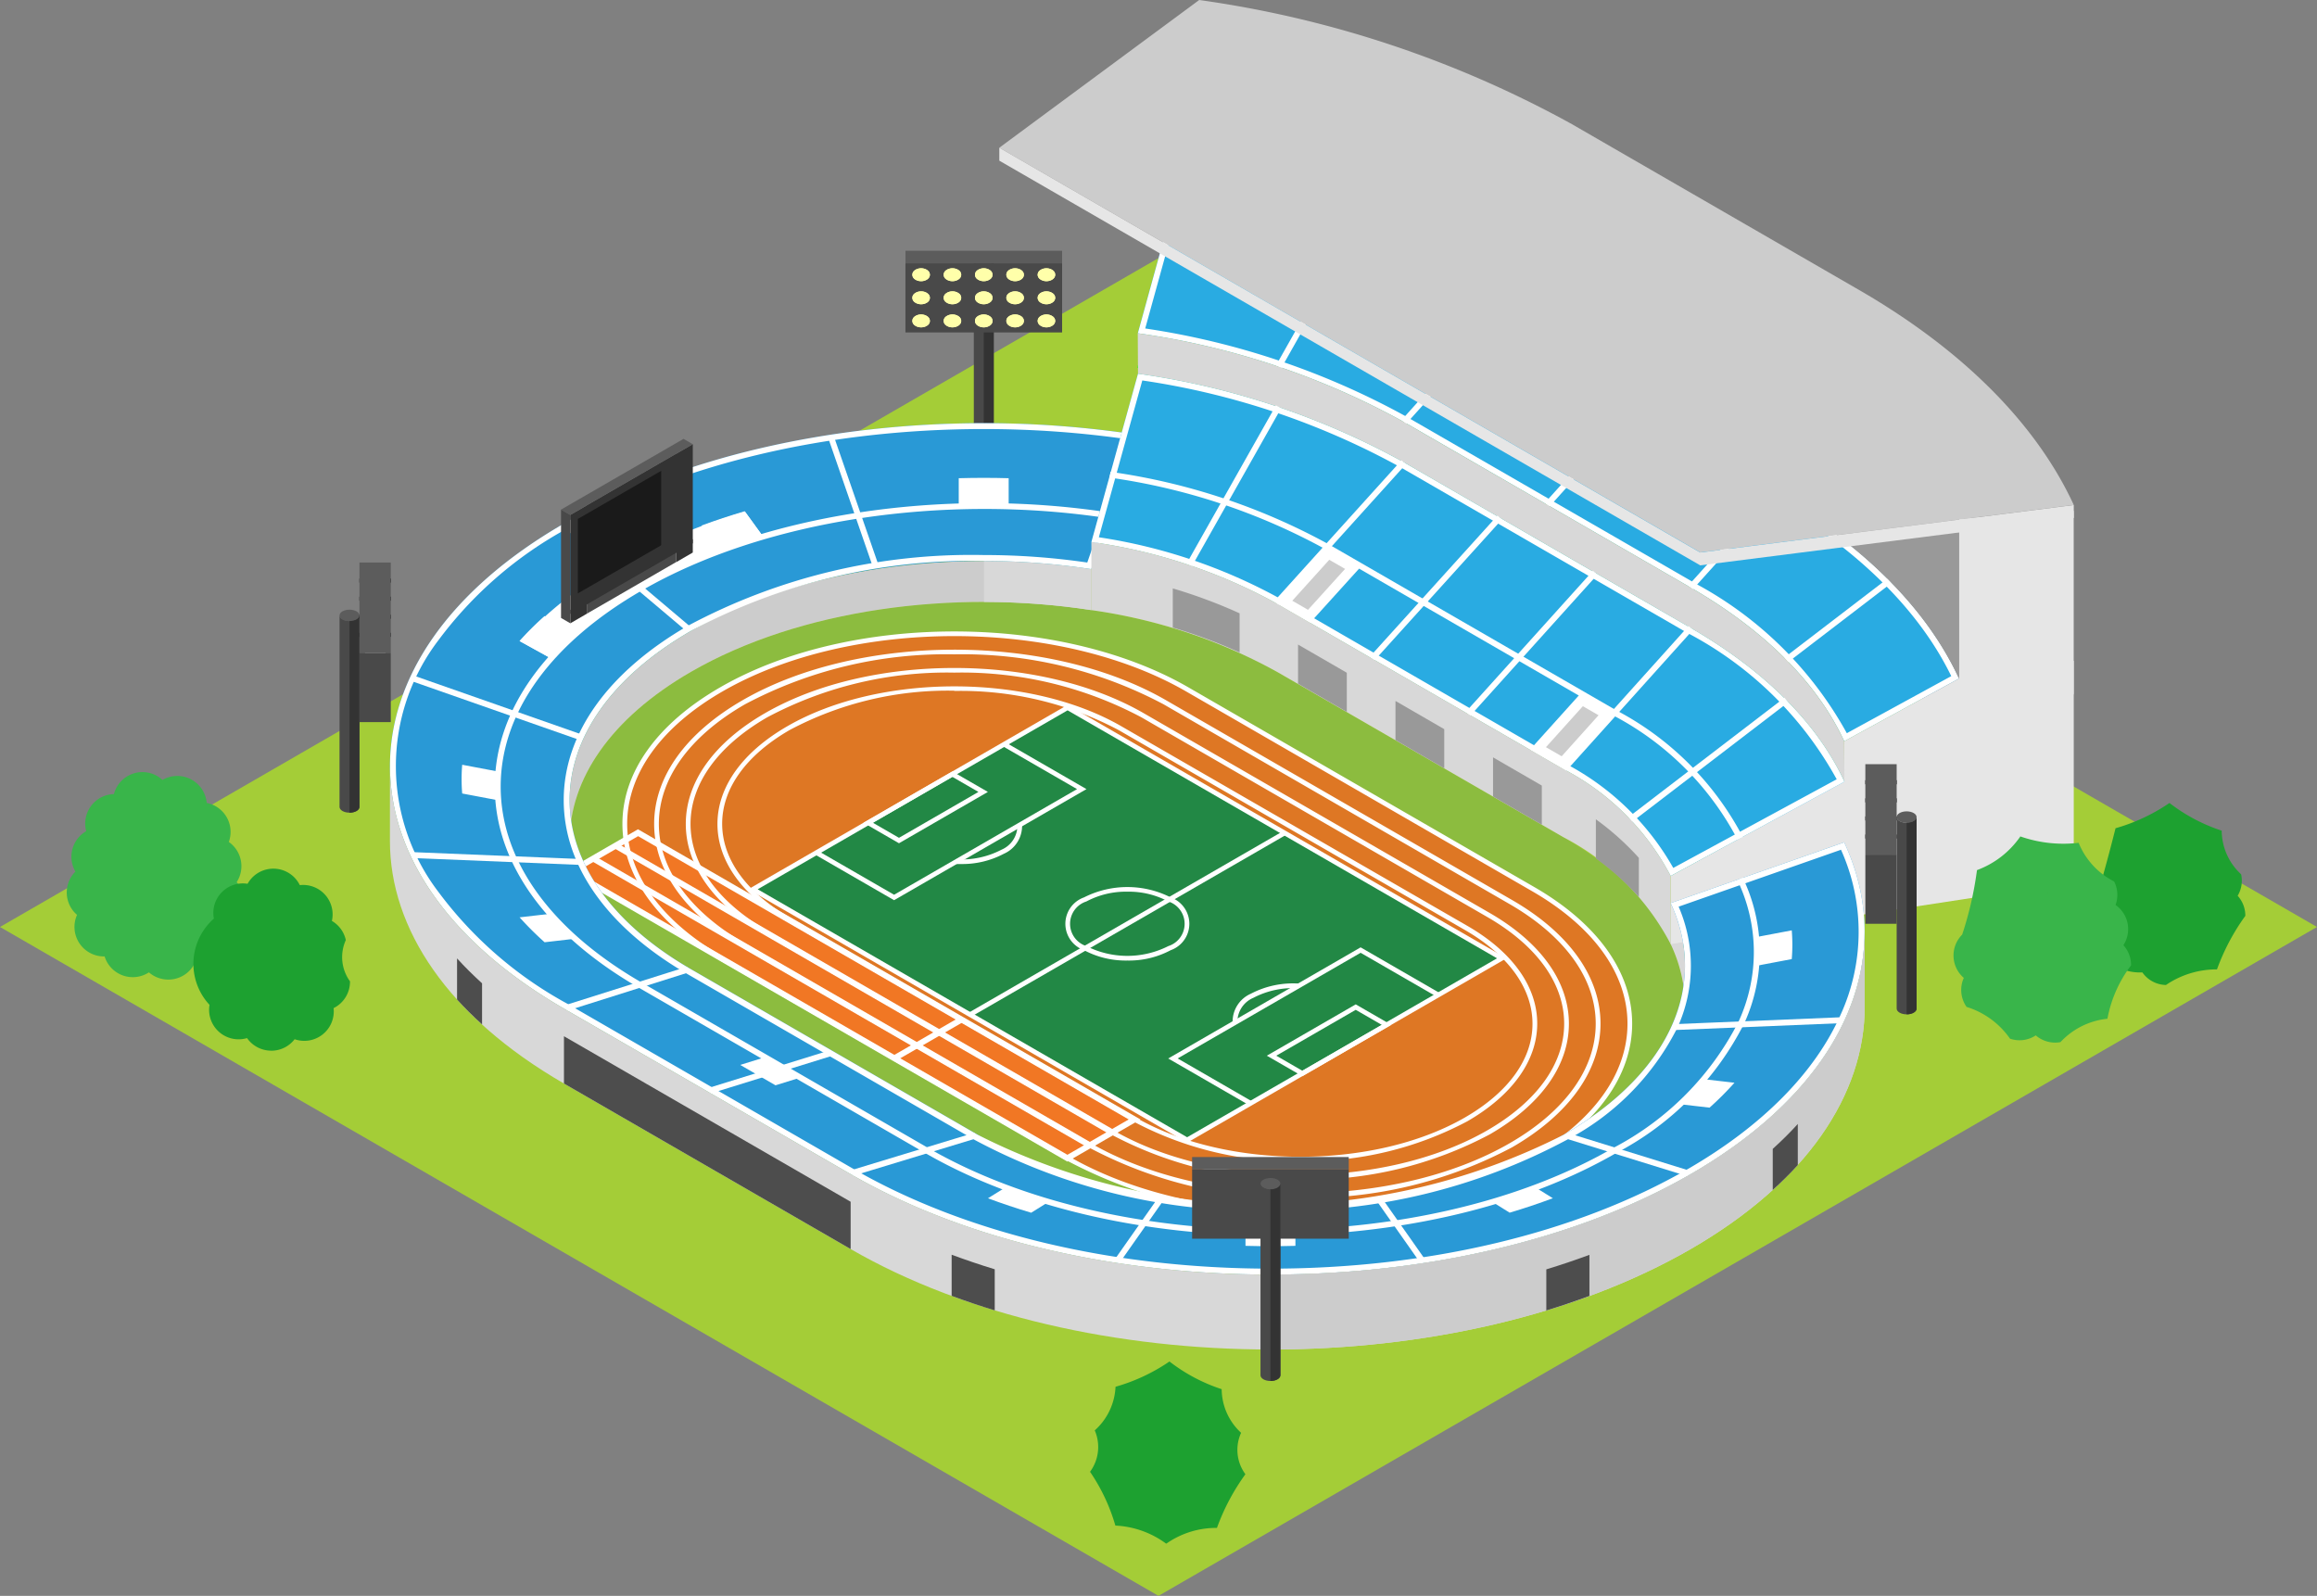 <svg id="icon-large" xmlns="http://www.w3.org/2000/svg" xmlns:xlink="http://www.w3.org/1999/xlink" width="120.935" height="83.292" viewBox="0 0 120.935 83.292">
  <rect x="0" y="0" width="120.935" height="83.292" fill="#808080" stroke="none"/>
  <defs>
    <clipPath id="clip-path">
      <rect id="Rectangle_13512" data-name="Rectangle 13512" width="120.935" height="83.292" fill="none"/>
    </clipPath>
  </defs>
  <path id="Path_13633" data-name="Path 13633" d="M0,87.939l60.467,34.911,60.467-34.911L60.467,53.028Z" transform="translate(0 -39.557)" fill="#a4cd37"/>
  <g id="Group_4302" data-name="Group 4302">
    <g id="Group_4301" data-name="Group 4301" clip-path="url(#clip-path)">
      <path id="Path_13634" data-name="Path 13634" d="M123.373,144.957c-8.447-4.877-8.447-12.784,0-17.66s22.142-4.877,30.588,0l14.963,8.639c8.447,4.877,8.447,12.784,0,17.66s-22.142,4.877-30.588,0Z" transform="translate(-87.307 -92.231)" fill="#8cbc3f"/>
      <path id="Path_13635" data-name="Path 13635" d="M123.372,118.911c-4.223,2.438-6.335,5.634-6.335,8.83v2.137c0-3.2,2.112-6.392,6.335-8.83,5.663-3.269,13.681-4.336,20.9-3.221V115.69c-7.218-1.114-15.236-.048-20.9,3.221" transform="translate(-87.306 -85.983)" fill="#ccc"/>
      <path id="Path_13636" data-name="Path 13636" d="M202.182,115.269v2.137a36.993,36.993,0,0,1,5.6.425v-2.137a37.029,37.029,0,0,0-5.6-.425" transform="translate(-150.822 -85.987)" fill="#d8d8d8"/>
      <path id="Path_13637" data-name="Path 13637" d="M344.021,188.82a7.674,7.674,0,0,0-.752-3.259V187.7a7.674,7.674,0,0,1,.752,3.259Z" transform="translate(-256.068 -138.423)" fill="#d8d8d8"/>
      <path id="Path_13638" data-name="Path 13638" d="M200.606,52.264c.287,0,.52.134.52.3s-.233.3-.52.3-.52-.134-.52-.3.233-.3.52-.3" transform="translate(-149.258 -38.987)" fill="#5c5c5c"/>
      <path id="Path_13639" data-name="Path 13639" d="M200.086,63.441c0,.166.233.3.52.3s.52-.134.52-.3v-10c0,.166-.233.3-.52.3s-.52-.134-.52-.3Z" transform="translate(-149.258 -39.869)" fill="#494949"/>
      <path id="Path_13640" data-name="Path 13640" d="M202.132,63.74c.287,0,.52-.134.52-.3v-10c0,.166-.233.3-.52.3Z" transform="translate(-150.785 -39.868)" fill="#333"/>
      <rect id="Rectangle_13470" data-name="Rectangle 13470" width="8.176" height="3.61" transform="translate(47.26 13.741)" fill="#494949"/>
      <rect id="Rectangle_13471" data-name="Rectangle 13471" width="8.176" height="0.652" transform="translate(47.26 13.089)" fill="#5c5c5c"/>
      <path id="Path_13641" data-name="Path 13641" d="M214.119,64.941c0,.186-.205.337-.458.337s-.458-.151-.458-.337.205-.337.458-.337.458.151.458.337" transform="translate(-159.043 -48.193)" fill="#ffa"/>
      <path id="Path_13642" data-name="Path 13642" d="M213.985,65.179a.58.58,0,0,1-.648,0,.279.279,0,0,1,0-.476.58.58,0,0,1,.648,0,.279.279,0,0,1,0,.476" transform="translate(-159.043 -48.192)" fill="#ffa"/>
      <path id="Path_13643" data-name="Path 13643" d="M207.683,64.941c0,.186-.2.337-.458.337s-.458-.151-.458-.337.2-.337.458-.337.458.151.458.337" transform="translate(-154.242 -48.193)" fill="#ffa"/>
      <path id="Path_13644" data-name="Path 13644" d="M207.548,65.179a.58.58,0,0,1-.648,0,.279.279,0,0,1,0-.476.58.58,0,0,1,.648,0,.279.279,0,0,1,0,.476" transform="translate(-154.241 -48.192)" fill="#ffa"/>
      <path id="Path_13645" data-name="Path 13645" d="M201.245,64.941c0,.186-.205.337-.458.337s-.458-.151-.458-.337.205-.337.458-.337.458.151.458.337" transform="translate(-149.44 -48.193)" fill="#ffa"/>
      <path id="Path_13646" data-name="Path 13646" d="M201.111,65.179a.58.58,0,0,1-.648,0,.278.278,0,0,1,0-.476.58.58,0,0,1,.648,0,.278.278,0,0,1,0,.476" transform="translate(-149.44 -48.192)" fill="#ffa"/>
      <path id="Path_13647" data-name="Path 13647" d="M194.809,64.941c0,.186-.205.337-.458.337s-.458-.151-.458-.337.205-.337.458-.337.458.151.458.337" transform="translate(-144.638 -48.193)" fill="#ffa"/>
      <path id="Path_13648" data-name="Path 13648" d="M194.675,65.179a.58.58,0,0,1-.648,0,.278.278,0,0,1,0-.476.58.58,0,0,1,.648,0,.279.279,0,0,1,0,.476" transform="translate(-144.639 -48.192)" fill="#ffa"/>
      <path id="Path_13649" data-name="Path 13649" d="M188.372,64.941c0,.186-.2.337-.458.337s-.458-.151-.458-.337.205-.337.458-.337.458.151.458.337" transform="translate(-139.837 -48.193)" fill="#ffa"/>
      <path id="Path_13650" data-name="Path 13650" d="M188.238,65.179a.58.58,0,0,1-.647,0,.279.279,0,0,1,0-.476.58.58,0,0,1,.647,0,.278.278,0,0,1,0,.476" transform="translate(-139.837 -48.192)" fill="#ffa"/>
      <path id="Path_13651" data-name="Path 13651" d="M214.119,55.467c0,.186-.205.337-.458.337s-.458-.151-.458-.337.205-.337.458-.337.458.151.458.337" transform="translate(-159.043 -41.125)" fill="#ffa"/>
      <path id="Path_13652" data-name="Path 13652" d="M213.985,55.7a.58.58,0,0,1-.648,0,.279.279,0,0,1,0-.477.58.58,0,0,1,.648,0,.279.279,0,0,1,0,.477" transform="translate(-159.043 -41.125)" fill="#ffa"/>
      <path id="Path_13653" data-name="Path 13653" d="M207.683,55.467c0,.186-.2.337-.458.337s-.458-.151-.458-.337.2-.337.458-.337.458.151.458.337" transform="translate(-154.242 -41.125)" fill="#ffa"/>
      <path id="Path_13654" data-name="Path 13654" d="M207.548,55.7a.58.58,0,0,1-.648,0,.279.279,0,0,1,0-.477.58.58,0,0,1,.648,0,.279.279,0,0,1,0,.477" transform="translate(-154.241 -41.125)" fill="#ffa"/>
      <path id="Path_13655" data-name="Path 13655" d="M201.245,55.467c0,.186-.205.337-.458.337s-.458-.151-.458-.337.205-.337.458-.337.458.151.458.337" transform="translate(-149.44 -41.125)" fill="#ffa"/>
      <path id="Path_13656" data-name="Path 13656" d="M201.111,55.7a.58.58,0,0,1-.648,0,.279.279,0,0,1,0-.477.58.58,0,0,1,.648,0,.279.279,0,0,1,0,.477" transform="translate(-149.44 -41.125)" fill="#ffa"/>
      <path id="Path_13657" data-name="Path 13657" d="M194.809,55.467c0,.186-.205.337-.458.337s-.458-.151-.458-.337.205-.337.458-.337.458.151.458.337" transform="translate(-144.638 -41.125)" fill="#ffa"/>
      <path id="Path_13658" data-name="Path 13658" d="M194.675,55.7a.58.58,0,0,1-.648,0,.279.279,0,0,1,0-.477.58.58,0,0,1,.648,0,.279.279,0,0,1,0,.477" transform="translate(-144.639 -41.125)" fill="#ffa"/>
      <path id="Path_13659" data-name="Path 13659" d="M188.372,55.467c0,.186-.2.337-.458.337s-.458-.151-.458-.337.205-.337.458-.337.458.151.458.337" transform="translate(-139.837 -41.125)" fill="#ffa"/>
      <path id="Path_13660" data-name="Path 13660" d="M188.238,55.7a.58.58,0,0,1-.647,0,.279.279,0,0,1,0-.477.58.58,0,0,1,.647,0,.279.279,0,0,1,0,.477" transform="translate(-139.837 -41.125)" fill="#ffa"/>
      <path id="Path_13661" data-name="Path 13661" d="M214.119,60.2c0,.186-.205.337-.458.337s-.458-.151-.458-.337.205-.337.458-.337.458.151.458.337" transform="translate(-159.043 -44.659)" fill="#ffa"/>
      <path id="Path_13662" data-name="Path 13662" d="M213.985,60.442a.58.58,0,0,1-.648,0,.279.279,0,0,1,0-.477.58.58,0,0,1,.648,0,.279.279,0,0,1,0,.477" transform="translate(-159.043 -44.659)" fill="#ffa"/>
      <path id="Path_13663" data-name="Path 13663" d="M207.683,60.2c0,.186-.2.337-.458.337s-.458-.151-.458-.337.2-.337.458-.337.458.151.458.337" transform="translate(-154.242 -44.659)" fill="#ffa"/>
      <path id="Path_13664" data-name="Path 13664" d="M207.548,60.442a.58.58,0,0,1-.648,0,.279.279,0,0,1,0-.477.58.58,0,0,1,.648,0,.279.279,0,0,1,0,.477" transform="translate(-154.241 -44.659)" fill="#ffa"/>
      <path id="Path_13665" data-name="Path 13665" d="M201.245,60.2c0,.186-.205.337-.458.337s-.458-.151-.458-.337.205-.337.458-.337.458.151.458.337" transform="translate(-149.44 -44.659)" fill="#ffa"/>
      <path id="Path_13666" data-name="Path 13666" d="M201.111,60.442a.58.58,0,0,1-.648,0,.279.279,0,0,1,0-.477.58.58,0,0,1,.648,0,.279.279,0,0,1,0,.477" transform="translate(-149.44 -44.659)" fill="#ffa"/>
      <path id="Path_13667" data-name="Path 13667" d="M194.809,60.2c0,.186-.205.337-.458.337s-.458-.151-.458-.337.205-.337.458-.337.458.151.458.337" transform="translate(-144.638 -44.659)" fill="#ffa"/>
      <path id="Path_13668" data-name="Path 13668" d="M194.675,60.442a.58.58,0,0,1-.648,0,.279.279,0,0,1,0-.477.58.58,0,0,1,.648,0,.279.279,0,0,1,0,.477" transform="translate(-144.639 -44.659)" fill="#ffa"/>
      <path id="Path_13669" data-name="Path 13669" d="M188.372,60.2c0,.186-.2.337-.458.337s-.458-.151-.458-.337.205-.337.458-.337.458.151.458.337" transform="translate(-139.837 -44.659)" fill="#ffa"/>
      <path id="Path_13670" data-name="Path 13670" d="M188.238,60.442a.58.58,0,0,1-.647,0,.279.279,0,0,1,0-.477.58.58,0,0,1,.647,0,.279.279,0,0,1,0,.477" transform="translate(-139.837 -44.659)" fill="#ffa"/>
      <path id="Path_13671" data-name="Path 13671" d="M133.425,147.143c-6.716-3.877-6.716-10.163,0-14.041s17.6-3.877,24.319,0l18.061,10.427c6.716,3.877,6.716,10.163,0,14.041s-17.6,3.877-24.319,0Z" transform="translate(-95.774 -97.121)" fill="#de7724"/>
      <path id="Path_13672" data-name="Path 13672" d="M133.425,147.143c-6.716-3.877-6.716-10.163,0-14.041s17.6-3.877,24.319,0l18.061,10.427c6.716,3.877,6.716,10.163,0,14.041s-17.6,3.877-24.319,0Z" transform="translate(-95.774 -97.121)" fill="#de7724"/>
      <path id="Path_13673" data-name="Path 13673" d="M117.3,173.122l25.916,14.962,3.5-2.023L120.8,171.1Z" transform="translate(-87.499 -127.634)" fill="#f17724"/>
      <path id="Path_13674" data-name="Path 13674" d="M177.369,167.952l-22.661-13.084,16.421-9.481,22.661,13.084Z" transform="translate(-115.407 -108.455)" fill="#228845"/>
      <path id="Path_13675" data-name="Path 13675" d="M176.646,167.677l-.062-.036-22.846-13.19,16.668-9.623.061.036,22.846,13.19Zm-22.415-13.226,22.415,12.942,16.175-9.339-22.415-12.942Z" transform="translate(-114.684 -108.037)" fill="#fff"/>
      <rect id="Rectangle_13472" data-name="Rectangle 13472" width="18.962" height="0.246" transform="translate(50.569 52.849) rotate(-30.001)" fill="#fff"/>
      <path id="Path_13676" data-name="Path 13676" d="M222.13,186.087a4.627,4.627,0,0,1-2.263-.54,1.462,1.462,0,0,1,0-2.755,5.009,5.009,0,0,1,4.526,0,1.462,1.462,0,0,1,0,2.755,4.627,4.627,0,0,1-2.263.54m0-3.593a4.375,4.375,0,0,0-2.14.511,1.222,1.222,0,0,0,0,2.328,4.737,4.737,0,0,0,4.279,0,1.222,1.222,0,0,0,0-2.328,4.375,4.375,0,0,0-2.14-.511" transform="translate(-163.288 -135.954)" fill="#fff"/>
      <path id="Path_13677" data-name="Path 13677" d="M244.265,202.893l-4.239-2.447,10.043-5.8,4.116,2.376-.123.213-3.993-2.305-9.55,5.514,3.87,2.234Z" transform="translate(-179.052 -145.201)" fill="#fff"/>
      <path id="Path_13678" data-name="Path 13678" d="M262.147,210.1l-1.854-1.07,4.64-2.679,1.854,1.07Zm-1.361-1.07,1.361.786,4.147-2.394-1.361-.786Z" transform="translate(-194.171 -153.93)" fill="#fff"/>
      <path id="Path_13679" data-name="Path 13679" d="M253.237,204.123a1.589,1.589,0,0,1,.951-1.524,4.747,4.747,0,0,1,2.5-.53l-.01.246a4.481,4.481,0,0,0-2.362.5,1.359,1.359,0,0,0-.829,1.28Z" transform="translate(-188.9 -150.734)" fill="#fff"/>
      <path id="Path_13680" data-name="Path 13680" d="M171.62,160.742l-4.116-2.376.123-.213,3.993,2.305,9.55-5.514L177.3,152.71l.123-.213,4.239,2.447Z" transform="translate(-124.954 -113.758)" fill="#fff"/>
      <path id="Path_13681" data-name="Path 13681" d="M179.266,162.245l-1.854-1.07,4.64-2.679,1.854,1.07Zm-1.361-1.07,1.361.786,4.147-2.395-1.361-.786Z" transform="translate(-132.344 -118.233)" fill="#fff"/>
      <path id="Path_13682" data-name="Path 13682" d="M196.675,171.49c-.079,0-.159,0-.238-.005l.01-.246a4.489,4.489,0,0,0,2.362-.5,1.359,1.359,0,0,0,.829-1.28l.244-.031a1.588,1.588,0,0,1-.951,1.524,4.622,4.622,0,0,1-2.257.535" transform="translate(-146.536 -126.391)" fill="#fff"/>
      <path id="Path_13683" data-name="Path 13683" d="M177.837,165.79a17.826,17.826,0,0,1-8.717-2.081l-18.061-10.427c-2.352-1.358-3.647-3.17-3.647-5.1s1.3-3.746,3.647-5.1c4.807-2.775,12.627-2.775,17.434,0L186.553,153.5c2.352,1.358,3.647,3.17,3.647,5.1s-1.3,3.746-3.647,5.1a17.825,17.825,0,0,1-8.717,2.081m-18.061-24.554a17.577,17.577,0,0,0-8.594,2.052c-2.272,1.312-3.523,3.049-3.523,4.891s1.251,3.579,3.523,4.89L169.243,163.5c4.739,2.736,12.449,2.736,17.187,0,2.272-1.312,3.523-3.049,3.523-4.89s-1.251-3.579-3.523-4.891l-18.061-10.427a17.576,17.576,0,0,0-8.594-2.052" transform="translate(-109.965 -105.177)" fill="#fff"/>
      <path id="Path_13684" data-name="Path 13684" d="M172.986,163.945a20.214,20.214,0,0,1-9.885-2.36L145.04,151.158c-2.664-1.538-4.131-3.59-4.131-5.778s1.467-4.24,4.131-5.778c5.451-3.147,14.319-3.147,19.77,0l18.061,10.427c2.664,1.538,4.131,3.59,4.131,5.778s-1.467,4.24-4.131,5.778a20.214,20.214,0,0,1-9.885,2.36m-18.061-26.461a19.965,19.965,0,0,0-9.762,2.331c-2.584,1.492-4.007,3.468-4.007,5.565s1.423,4.073,4.007,5.565l18.061,10.427c5.382,3.108,14.141,3.108,19.523,0,2.584-1.492,4.008-3.468,4.008-5.565s-1.423-4.073-4.008-5.565l-18.061-10.427a19.965,19.965,0,0,0-9.762-2.331" transform="translate(-105.114 -102.378)" fill="#fff"/>
      <path id="Path_13685" data-name="Path 13685" d="M168.135,162.1a22.6,22.6,0,0,1-11.053-2.639L139.02,149.033c-2.976-1.718-4.614-4.01-4.614-6.453s1.639-4.735,4.614-6.453c6.094-3.519,16.011-3.519,22.106,0l18.061,10.427c2.975,1.718,4.614,4.01,4.614,6.453s-1.639,4.735-4.614,6.453a22.6,22.6,0,0,1-11.053,2.639m-18.061-28.368a22.355,22.355,0,0,0-10.93,2.61c-2.9,1.672-4.491,3.888-4.491,6.239s1.6,4.567,4.491,6.239L157.2,159.247c6.027,3.48,15.833,3.48,21.86,0,2.9-1.672,4.491-3.888,4.491-6.239s-1.6-4.567-4.491-6.24L161,136.341a22.353,22.353,0,0,0-10.93-2.61" transform="translate(-100.263 -99.579)" fill="#fff"/>
      <path id="Path_13686" data-name="Path 13686" d="M163.285,160.252a24.992,24.992,0,0,1-12.221-2.918L133,146.907c-3.288-1.9-5.1-4.429-5.1-7.127s1.81-5.229,5.1-7.127c6.739-3.891,17.7-3.891,24.442,0l18.061,10.427c3.288,1.9,5.1,4.429,5.1,7.127s-1.811,5.229-5.1,7.127a24.993,24.993,0,0,1-12.221,2.918m-30.159-13.558,18.061,10.427c6.671,3.852,17.525,3.852,24.2,0,3.208-1.852,4.975-4.307,4.975-6.914s-1.767-5.061-4.975-6.913l-18.061-10.427c-6.671-3.852-17.525-3.852-24.2,0-3.208,1.852-4.975,4.308-4.975,6.914s1.767,5.062,4.975,6.914" transform="translate(-95.413 -96.778)" fill="#fff"/>
      <rect id="Rectangle_13473" data-name="Rectangle 13473" width="4.046" height="0.308" transform="matrix(0.866, -0.5, 0.5, 0.866, 46.605, 55.102)" fill="#fff"/>
      <path id="Path_13687" data-name="Path 13687" d="M142.307,187.739l-.077-.044-26.147-15.1,3.812-2.2.077.044,26.147,15.1ZM116.7,172.6l25.608,14.784,3.2-1.845L119.9,170.754Z" transform="translate(-86.595 -127.112)" fill="#fff"/>
      <rect id="Rectangle_13474" data-name="Rectangle 13474" width="0.308" height="29.925" transform="translate(32.056 44.272) rotate(-60.001)" fill="#fff"/>
      <rect id="Rectangle_13475" data-name="Rectangle 13475" width="0.308" height="29.925" transform="translate(30.887 44.946) rotate(-60.001)" fill="#fff"/>
      <path id="Path_13688" data-name="Path 13688" d="M402.5,105.4l5.992-.425v9.549l-1.779,3.781-4.213-2.851V105.4Z" transform="translate(-300.256 -78.31)" fill="#e6e6e6"/>
      <path id="Path_13689" data-name="Path 13689" d="M270.544,96.4c-1.394-3.015-4.157-5.779-7.991-7.992L247.59,79.766a40.318,40.318,0,0,0-13.861-4.62l.023-.146a40.466,40.466,0,0,1,13.912,4.638l14.963,8.639c3.86,2.229,6.644,5.015,8.051,8.059Z" transform="translate(-174.355 -55.948)" fill="lime"/>
      <path id="Path_13690" data-name="Path 13690" d="M270.645,72.733c-1.359-2.94-4.027-5.719-8.021-8.025L247.66,56.069a40.265,40.265,0,0,0-13.886-4.629l1.6-5.8a48.321,48.321,0,0,1,16.671,5.556l14.963,8.639c4.793,2.767,7.994,6.1,9.624,9.63Z" transform="translate(-174.389 -34.043)" fill="#29abe2"/>
      <rect id="Rectangle_13476" data-name="Rectangle 13476" width="6.784" height="0.308" transform="matrix(0.794, -0.608, 0.608, 0.794, 93.14, 34.318)" fill="#fff"/>
      <rect id="Rectangle_13477" data-name="Rectangle 13477" width="6.561" height="0.308" transform="matrix(0.669, -0.743, 0.743, 0.669, 88.12, 30.561)" fill="#fff"/>
      <rect id="Rectangle_13478" data-name="Rectangle 13478" width="6.561" height="0.308" transform="translate(80.637 26.241) rotate(-47.979)" fill="#fff"/>
      <rect id="Rectangle_13479" data-name="Rectangle 13479" width="6.561" height="0.308" transform="translate(73.156 21.921) rotate(-47.979)" fill="#fff"/>
      <rect id="Rectangle_13480" data-name="Rectangle 13480" width="6.264" height="0.308" transform="translate(66.605 19.066) rotate(-60.561)" fill="#fff"/>
      <path id="Path_13691" data-name="Path 13691" d="M267.011,59.831l-14.963-8.639a48.321,48.321,0,0,0-16.671-5.556l-1.6,5.8a40.265,40.265,0,0,1,13.887,4.629l14.963,8.639c3.994,2.306,6.662,5.086,8.021,8.025l5.992-3.273c-1.631-3.527-4.832-6.863-9.624-9.63m-4.235,4.61L247.814,55.8a40.478,40.478,0,0,0-13.652-4.613l1.439-5.207a47.988,47.988,0,0,1,16.294,5.476L266.857,60.1c4.45,2.569,7.685,5.757,9.376,9.232l-5.451,2.978a19.547,19.547,0,0,0-8.005-7.866" transform="translate(-174.388 -34.043)" fill="#fff"/>
      <path id="Path_13692" data-name="Path 13692" d="M281.345,36.215c-1.631-3.527-4.832-6.863-9.624-9.63l-14.963-8.639a48.317,48.317,0,0,0-16.671-5.555v8.445a48.317,48.317,0,0,1,16.671,5.555l14.963,8.639c4.793,2.767,7.994,6.1,9.624,9.63Z" transform="translate(-179.097 -9.243)" fill="#999"/>
      <path id="Path_13693" data-name="Path 13693" d="M358.316,136.691l-5.992,3.273v2.082l-9.056,4.947v3.556l21.039-3.225V135.761Z" transform="translate(-256.068 -101.274)" fill="#e6e6e6"/>
      <path id="Path_13694" data-name="Path 13694" d="M233.787,70.593a40.258,40.258,0,0,1,13.887,4.629l14.963,8.639c3.994,2.306,6.662,5.086,8.021,8.026l-.013-2.11c-1.359-2.939-4.027-5.719-8.021-8.025L247.66,73.112a40.271,40.271,0,0,0-13.886-4.629Z" transform="translate(-174.389 -51.086)" fill="#d8d8d8"/>
      <path id="Path_13695" data-name="Path 13695" d="M146.972,112c1.947,4.173.09,8.814-5.583,12.089-8.447,4.877-22.141,4.877-30.588,0l-14.963-8.639c-8.447-4.877-8.447-12.784,0-17.66,5.661-3.268,13.675-4.335,20.891-3.222l2.43-7.009c-10.344-1.595-21.836-.055-29.951,4.63-12.109,6.991-12.109,18.325,0,25.316l14.963,8.639c12.109,6.991,31.74,6.991,43.849,0,8.127-4.692,10.79-11.339,8.009-17.318Z" transform="translate(-59.772 -64.865)" fill="#2999d6"/>
      <path id="Path_13696" data-name="Path 13696" d="M118.589,105.142a31.643,31.643,0,0,0-6.8,2.858,20.013,20.013,0,0,0-4.946,3.9l1.627.9a18.566,18.566,0,0,1,4.645-3.682,29.507,29.507,0,0,1,6.411-2.686Z" transform="translate(-79.702 -78.433)" fill="#fff"/>
      <path id="Path_13697" data-name="Path 13697" d="M108.374,128.787a15.452,15.452,0,0,1,1.3-1.3l-1.625-.9a16.54,16.54,0,0,0-1.305,1.3Z" transform="translate(-79.63 -94.431)" fill="#fff"/>
      <path id="Path_13698" data-name="Path 13698" d="M145.05,107.081c.734-.275,1.49-.522,2.26-.749l-.938-1.293c-.768.229-1.523.476-2.259.749Z" transform="translate(-107.503 -78.356)" fill="#fff"/>
      <path id="Path_13699" data-name="Path 13699" d="M197,99.636q1.3-.038,2.606,0V98.2q-1.3-.036-2.606,0Z" transform="translate(-146.959 -73.241)" fill="#fff"/>
      <path id="Path_13700" data-name="Path 13700" d="M258.512,253.094q-1.3.038-2.606,0v.731q1.3.035,2.606,0Z" transform="translate(-190.898 -188.801)" fill="#fff"/>
      <path id="Path_13701" data-name="Path 13701" d="M96.751,157.482l-1.879-.355a9.127,9.127,0,0,0,0,1.5l1.879.355a8.552,8.552,0,0,1,0-1.5" transform="translate(-70.748 -117.212)" fill="#fff"/>
      <path id="Path_13702" data-name="Path 13702" d="M155.258,218.246l-1.842-1.064-1.326.411,1.842,1.064Z" transform="translate(-113.455 -162.012)" fill="#fff"/>
      <path id="Path_13703" data-name="Path 13703" d="M308.741,243.9q-1.1.413-2.256.752l.939.585q1.152-.342,2.255-.754Z" transform="translate(-228.629 -181.944)" fill="#fff"/>
      <path id="Path_13704" data-name="Path 13704" d="M346.176,221.723a15.291,15.291,0,0,1-1.3,1.3l1.624.187a16.455,16.455,0,0,0,1.3-1.3Z" transform="translate(-257.27 -165.399)" fill="#fff"/>
      <path id="Path_13705" data-name="Path 13705" d="M109.677,189.028a15.409,15.409,0,0,1-1.3-1.3l-1.627.188a16.49,16.49,0,0,0,1.305,1.3Z" transform="translate(-79.63 -140.037)" fill="#fff"/>
      <path id="Path_13706" data-name="Path 13706" d="M360.752,192.993l1.875-.355a9.144,9.144,0,0,0,0-1.5l-1.875.355a8.535,8.535,0,0,1,0,1.5" transform="translate(-269.107 -142.58)" fill="#fff"/>
      <path id="Path_13707" data-name="Path 13707" d="M206.2,244.654q-1.153-.34-2.256-.752l-.938.584q1.1.41,2.255.754Z" transform="translate(-151.439 -181.944)" fill="#fff"/>
      <path id="Path_13708" data-name="Path 13708" d="M142.164,141.58c-6.527,0-13.054-1.435-18.023-4.3l-14.963-8.639c-4.843-2.8-7.511-6.523-7.511-10.494s2.667-7.7,7.511-10.495c6.408-3.7,15.84-5.157,24.615-3.8l-.047.3c-8.709-1.343-18.065.1-24.415,3.767-4.744,2.739-7.357,6.372-7.357,10.228s2.613,7.489,7.357,10.228l14.963,8.639c9.853,5.689,25.885,5.689,35.739,0a15.248,15.248,0,0,0,6.563-6.625,8.644,8.644,0,0,0-.073-7.358l.279-.13a8.943,8.943,0,0,1,.075,7.613,15.55,15.55,0,0,1-6.691,6.766c-4.969,2.869-11.5,4.3-18.023,4.3" transform="translate(-75.841 -77.094)" fill="#fff"/>
      <rect id="Rectangle_13481" data-name="Rectangle 13481" width="6.668" height="0.308" transform="translate(37.003 56.776) rotate(-17.225)" fill="#fff"/>
      <rect id="Rectangle_13482" data-name="Rectangle 13482" width="6.698" height="0.308" transform="matrix(0.957, -0.291, 0.291, 0.957, 44.445, 61.072)" fill="#fff"/>
      <rect id="Rectangle_13483" data-name="Rectangle 13483" width="0.308" height="6.668" transform="translate(81.702 59.415) rotate(-72.779)" fill="#fff"/>
      <rect id="Rectangle_13484" data-name="Rectangle 13484" width="8.706" height="0.308" transform="translate(87.393 53.453) rotate(-2.365)" fill="#fff"/>
      <rect id="Rectangle_13485" data-name="Rectangle 13485" width="0.308" height="4.056" transform="matrix(0.818, -0.575, 0.575, 0.818, 71.815, 62.619)" fill="#fff"/>
      <rect id="Rectangle_13486" data-name="Rectangle 13486" width="4.056" height="0.308" transform="matrix(0.575, -0.818, 0.818, 0.575, 58.173, 65.749)" fill="#fff"/>
      <rect id="Rectangle_13487" data-name="Rectangle 13487" width="6.638" height="0.308" transform="translate(29.52 52.457) rotate(-17.523)" fill="#fff"/>
      <rect id="Rectangle_13488" data-name="Rectangle 13488" width="0.308" height="8.706" transform="matrix(0.041, -0.999, 0.999, 0.041, 21.559, 44.784)" fill="#fff"/>
      <rect id="Rectangle_13489" data-name="Rectangle 13489" width="0.308" height="8.337" transform="translate(29.427 27.532) rotate(-49.81)" fill="#fff"/>
      <rect id="Rectangle_13490" data-name="Rectangle 13490" width="0.308" height="7.047" transform="translate(43.238 22.891) rotate(-19.116)" fill="#fff"/>
      <rect id="Rectangle_13491" data-name="Rectangle 13491" width="0.308" height="9.218" transform="translate(21.495 35.553) rotate(-70.687)" fill="#fff"/>
      <path id="Path_13709" data-name="Path 13709" d="M156.028,108.828,146.972,112c1.947,4.173.09,8.814-5.583,12.089a33.806,33.806,0,0,1-30.588,0l-14.963-8.639c-8.447-4.877-8.447-12.784,0-17.66a31.2,31.2,0,0,1,15.269-3.648,37.022,37.022,0,0,1,5.622.426l2.43-7.009a52.925,52.925,0,0,0-8.038-.608c-7.932,0-15.861,1.745-21.913,5.239-12.109,6.991-12.109,18.325,0,25.316l14.963,8.639c6.054,3.5,13.989,5.243,21.925,5.243s15.87-1.748,21.924-5.243c8.127-4.692,10.79-11.339,8.009-17.318m-8.162,17.051c-5.81,3.354-13.542,5.2-21.77,5.2s-15.96-1.848-21.771-5.2L89.362,117.24a20.679,20.679,0,0,1-6.713-5.832,10.823,10.823,0,0,1,0-13.119,20.679,20.679,0,0,1,6.713-5.832c5.806-3.352,13.533-5.2,21.759-5.2a52.73,52.73,0,0,1,7.626.55l-2.225,6.417a37.378,37.378,0,0,0-5.415-.391,31.354,31.354,0,0,0-15.423,3.689c-4.185,2.416-6.489,5.647-6.489,9.1s2.3,6.681,6.489,9.1l14.963,8.639a31.407,31.407,0,0,0,15.448,3.7,31.407,31.407,0,0,0,15.448-3.7,13.422,13.422,0,0,0,5.776-5.85,7.773,7.773,0,0,0,.069-6.326l8.474-2.97a10.424,10.424,0,0,1-.03,8.632c-1.347,3.025-4.1,5.8-7.968,8.035" transform="translate(-59.772 -64.864)" fill="#fff"/>
      <path id="Path_13710" data-name="Path 13710" d="M120.568,101.575l4.67-2.7V93.225l-4.67,2.7Z" transform="translate(-89.94 -69.543)" fill="#494949"/>
      <path id="Path_13711" data-name="Path 13711" d="M123.569,96.435l-6.394,3.692V94.957l6.394-3.692Z" transform="translate(-87.409 -68.081)" fill="#333"/>
      <path id="Path_13712" data-name="Path 13712" d="M118.037,124.05l-.862.5v-.7l.862-.5Z" transform="translate(-87.409 -92.017)" fill="#333"/>
      <path id="Path_13713" data-name="Path 13713" d="M121.669,90.169l-6.394,3.692.482.279,6.394-3.692Z" transform="translate(-85.992 -67.263)" fill="#5c5c5c"/>
      <path id="Path_13714" data-name="Path 13714" d="M124.34,97.782l-5.6,3.232V97.128l5.6-3.232Z" transform="translate(-88.579 -70.044)" fill="#1a1a1a"/>
      <path id="Path_13715" data-name="Path 13715" d="M137.677,97.782l-1.056.609V94.506l1.056-.609Z" transform="translate(-101.916 -70.044)" fill="#333"/>
      <path id="Path_13716" data-name="Path 13716" d="M135.851,97.736V93.4l1.447-.835V96.9Zm.391-4.112v3.434l.665-.384V93.241Z" transform="translate(-101.341 -69.049)" fill="#333"/>
      <path id="Path_13717" data-name="Path 13717" d="M115.275,110.356l.482.279V104.98l-.482-.278Z" transform="translate(-85.992 -78.104)" fill="#494949"/>
      <path id="Path_13718" data-name="Path 13718" d="M139.813,111.477l-.862.5v-.7l.862-.5Z" transform="translate(-103.653 -82.639)" fill="#333"/>
      <path id="Path_13719" data-name="Path 13719" d="M263.549,98.082c-1.359-2.94-4.027-5.719-8.021-8.026l-14.963-8.639a40.265,40.265,0,0,0-13.887-4.629l-2.433,8.781a28.094,28.094,0,0,1,9.69,3.221L248.9,97.43A13.17,13.17,0,0,1,254.48,103Z" transform="translate(-167.28 -57.282)" fill="#29abe2"/>
      <path id="Path_13720" data-name="Path 13720" d="M260.758,116.124a15.4,15.4,0,0,0-6.5-6.484L239.3,101a32.914,32.914,0,0,0-11.315-3.765l.047-.3a33.226,33.226,0,0,1,11.422,3.8l14.963,8.639a15.7,15.7,0,0,1,6.621,6.621Z" transform="translate(-170.07 -72.308)" fill="#fff"/>
      <path id="Path_13721" data-name="Path 13721" d="M255.529,90.056l-14.963-8.639a40.276,40.276,0,0,0-13.887-4.629l-2.433,8.782a28.1,28.1,0,0,1,9.689,3.221L248.9,97.43A13.168,13.168,0,0,1,254.481,103l9.069-4.919c-1.359-2.939-4.027-5.719-8.021-8.025m-6.476,7.107-14.963-8.639a28.271,28.271,0,0,0-9.455-3.2l2.268-8.185a39.907,39.907,0,0,1,13.509,4.549l14.963,8.639a18.924,18.924,0,0,1,7.772,7.628l-8.53,4.627a13.834,13.834,0,0,0-5.564-5.414" transform="translate(-167.281 -57.282)" fill="#fff"/>
      <rect id="Rectangle_13492" data-name="Rectangle 13492" width="9.923" height="0.308" transform="matrix(0.671, -0.742, 0.742, 0.671, 71.502, 34.271)" fill="#fff"/>
      <rect id="Rectangle_13493" data-name="Rectangle 13493" width="9.919" height="0.308" transform="translate(76.503 37.159) rotate(-47.974)" fill="#fff"/>
      <rect id="Rectangle_13494" data-name="Rectangle 13494" width="10.253" height="0.308" transform="matrix(0.794, -0.608, 0.608, 0.794, 85, 42.649)" fill="#fff"/>
      <rect id="Rectangle_13495" data-name="Rectangle 13495" width="9.916" height="0.308" transform="translate(81.503 40.045) rotate(-48.042)" fill="#fff"/>
      <rect id="Rectangle_13496" data-name="Rectangle 13496" width="9.468" height="0.308" transform="matrix(0.492, -0.871, 0.871, 0.492, 61.94, 29.404)" fill="#fff"/>
      <rect id="Rectangle_13497" data-name="Rectangle 13497" width="9.921" height="0.308" transform="matrix(0.67, -0.742, 0.742, 0.67, 66.502, 31.385)" fill="#fff"/>
      <path id="Path_13722" data-name="Path 13722" d="M318.768,143.45l-1.76-1.016-2.654,2.948,1.762,1.018Z" transform="translate(-234.499 -106.251)" fill="#fff"/>
      <path id="Path_13723" data-name="Path 13723" d="M317.639,147.233l1.927-2.14.819.473-1.925,2.141Z" transform="translate(-236.949 -108.235)" fill="#ccc"/>
      <path id="Path_13724" data-name="Path 13724" d="M266.66,113.377l-1.736-1-.033-.018-2.659,2.944,1.763,1.018Z" transform="translate(-195.617 -83.815)" fill="#fff"/>
      <path id="Path_13725" data-name="Path 13725" d="M265.521,117.152l1.93-2.137.826.476-1.935,2.135Z" transform="translate(-198.071 -85.798)" fill="#ccc"/>
      <path id="Path_13726" data-name="Path 13726" d="M261.408,26.355c-1.9-4.115-5.637-8.006-11.228-11.234L235.218,6.482A56.374,56.374,0,0,0,215.761,0L205.328,7.71l36.585,21.122Z" transform="translate(-153.169)" fill="#ccc"/>
      <path id="Path_13727" data-name="Path 13727" d="M261.408,49l-19.5,2.478L205.328,30.351v.676l36.585,21.122,19.5-2.478Z" transform="translate(-153.169 -22.641)" fill="#e6e6e6"/>
      <path id="Path_13728" data-name="Path 13728" d="M254.481,128.787a13.17,13.17,0,0,0-5.583-5.571l-14.963-8.639a28.1,28.1,0,0,0-9.689-3.221v3.556a28.1,28.1,0,0,1,9.689,3.221l14.963,8.639a13.172,13.172,0,0,1,5.583,5.571v-3.556Z" transform="translate(-167.281 -83.068)" fill="#d8d8d8"/>
      <path id="Path_13729" data-name="Path 13729" d="M257.692,129.7l2.545,1.472v2.044l-2.545-1.472Zm-10.178-3.843,2.545,1.472v-2.045l-2.545-1.472ZM252.6,128.8l2.545,1.472v-2.044l-2.545-1.472Zm10.458,4.131v2.045a14.251,14.251,0,0,1,2.244,2.012v-2.044a14.266,14.266,0,0,0-2.244-2.012m-22.082-10.006a26.76,26.76,0,0,1,3.488,1.3v-2.044a26.8,26.8,0,0,0-3.488-1.3Z" transform="translate(-179.763 -90.171)" fill="#999"/>
      <path id="Path_13730" data-name="Path 13730" d="M80.126,157.405c0,4.581,3.027,9.163,9.081,12.658L104.17,178.7c12.109,6.991,31.74,6.991,43.849,0,6.054-3.5,9.081-8.077,9.081-12.658v3.91c0,4.581-3.027,9.163-9.082,12.658-12.108,6.991-31.74,6.991-43.849,0l-14.963-8.639c-6.054-3.5-9.082-8.077-9.082-12.658Z" transform="translate(-59.772 -117.419)" fill="#d8d8d8"/>
      <path id="Path_13731" data-name="Path 13731" d="M283.01,207.98c6.054-3.5,9.081-8.077,9.081-12.658v-3.91c0,4.581-3.027,9.163-9.081,12.658s-13.989,5.243-21.925,5.243l.047,3.91c7.92-.007,15.835-1.754,21.878-5.242" transform="translate(-194.762 -142.788)" fill="#ccc"/>
      <path id="Path_13732" data-name="Path 13732" d="M130.839,221.544l-14.963-8.639v2.469l14.963,8.639Z" transform="translate(-86.44 -158.821)" fill="#4d4d4d"/>
      <path id="Path_13733" data-name="Path 13733" d="M119.715,212.366c.736.271,1.484.527,2.249.759v2.146c-.765-.232-1.513-.487-2.249-.758Zm31.038,2.909c.765-.231,1.514-.487,2.251-.758v-2.145c-.737.271-1.486.526-2.251.758ZM93.9,196.9v2.146c.4.442.838.875,1.305,1.3V198.2c-.467-.426-.906-.859-1.305-1.3m68.672,9.941v2.146c.468-.426.908-.86,1.307-1.3v-2.146c-.4.443-.839.877-1.307,1.3" transform="translate(-70.044 -146.878)" fill="#4d4d4d"/>
      <rect id="Rectangle_13498" data-name="Rectangle 13498" width="8.176" height="3.61" transform="translate(62.222 61.041)" fill="#494949"/>
      <rect id="Rectangle_13499" data-name="Rectangle 13499" width="8.176" height="0.652" transform="translate(62.222 60.389)" fill="#5c5c5c"/>
      <path id="Path_13734" data-name="Path 13734" d="M259.508,242.031c.287,0,.52.134.52.3s-.233.3-.52.3-.52-.134-.52-.3.233-.3.52-.3" transform="translate(-193.197 -180.548)" fill="#5c5c5c"/>
      <path id="Path_13735" data-name="Path 13735" d="M258.988,253.208c0,.166.233.3.52.3s.52-.134.52-.3v-10c0,.166-.233.3-.52.3s-.52-.134-.52-.3Z" transform="translate(-193.197 -181.43)" fill="#494949"/>
      <path id="Path_13736" data-name="Path 13736" d="M261.034,253.508c.287,0,.52-.134.52-.3v-10c0,.166-.233.3-.52.3Z" transform="translate(-194.724 -181.43)" fill="#333"/>
      <path id="Path_13737" data-name="Path 13737" d="M390.225,166.7c.287,0,.52.134.52.3s-.233.3-.52.3-.52-.134-.52-.3.233-.3.52-.3" transform="translate(-290.709 -124.353)" fill="#5c5c5c"/>
      <path id="Path_13738" data-name="Path 13738" d="M389.705,177.876c0,.166.233.3.52.3s.52-.134.52-.3v-10c0,.166-.233.3-.52.3s-.52-.134-.52-.3Z" transform="translate(-290.709 -125.234)" fill="#494949"/>
      <path id="Path_13739" data-name="Path 13739" d="M391.751,178.176c.287,0,.52-.134.52-.3v-10c0,.166-.233.3-.52.3Z" transform="translate(-292.235 -125.234)" fill="#333"/>
      <path id="Path_13740" data-name="Path 13740" d="M384.333,175.08c.361,0,1.094-.177,1.094-.4s-.733-.4-1.094-.4Z" transform="translate(-286.701 -130.014)" fill="#ccc"/>
      <path id="Path_13741" data-name="Path 13741" d="M384.333,179.817c.361,0,1.094-.177,1.094-.4s-.733-.4-1.094-.4Z" transform="translate(-286.701 -133.548)" fill="#ccc"/>
      <path id="Path_13742" data-name="Path 13742" d="M384.333,184.554c.361,0,1.094-.177,1.094-.4s-.733-.4-1.094-.4Z" transform="translate(-286.701 -137.082)" fill="#ccc"/>
      <rect id="Rectangle_13500" data-name="Rectangle 13500" width="1.635" height="0.212" transform="translate(97.361 43.555)"/>
      <rect id="Rectangle_13501" data-name="Rectangle 13501" width="1.635" height="0.212" transform="translate(97.361 42.611)"/>
      <rect id="Rectangle_13502" data-name="Rectangle 13502" width="1.635" height="0.212" transform="translate(97.361 41.667)"/>
      <rect id="Rectangle_13503" data-name="Rectangle 13503" width="1.635" height="0.212" transform="translate(97.361 40.723)"/>
      <rect id="Rectangle_13504" data-name="Rectangle 13504" width="1.635" height="4.72" transform="translate(97.361 39.885)" fill="#5c5c5c"/>
      <rect id="Rectangle_13505" data-name="Rectangle 13505" width="1.635" height="3.61" transform="translate(97.361 44.605)" fill="#494949"/>
      <path id="Path_13743" data-name="Path 13743" d="M70.282,125.263c-.287,0-.52.134-.52.3s.233.3.52.3.52-.134.52-.3-.233-.3-.52-.3" transform="translate(-52.04 -93.442)" fill="#5c5c5c"/>
      <path id="Path_13744" data-name="Path 13744" d="M69.762,136.44c0,.166.233.3.52.3s.52-.134.52-.3v-10c0,.166-.233.3-.52.3s-.52-.134-.52-.3Z" transform="translate(-52.04 -94.324)" fill="#494949"/>
      <path id="Path_13745" data-name="Path 13745" d="M71.808,136.739c.287,0,.52-.134.52-.3v-10c0,.166-.233.3-.52.3Z" transform="translate(-53.567 -94.323)" fill="#333"/>
      <path id="Path_13746" data-name="Path 13746" d="M76.013,133.644c-.361,0-1.094-.177-1.094-.4s.733-.4,1.094-.4Z" transform="translate(-55.887 -99.104)" fill="#ccc"/>
      <path id="Path_13747" data-name="Path 13747" d="M76.013,138.381c-.361,0-1.094-.177-1.094-.4s.733-.4,1.094-.4Z" transform="translate(-55.887 -102.638)" fill="#ccc"/>
      <path id="Path_13748" data-name="Path 13748" d="M76.013,143.118c-.361,0-1.094-.177-1.094-.4s.733-.4,1.094-.4Z" transform="translate(-55.887 -106.172)" fill="#ccc"/>
      <rect id="Rectangle_13506" data-name="Rectangle 13506" width="1.635" height="0.212" transform="translate(18.761 33.029)"/>
      <rect id="Rectangle_13507" data-name="Rectangle 13507" width="1.635" height="0.212" transform="translate(18.761 32.085)"/>
      <rect id="Rectangle_13508" data-name="Rectangle 13508" width="1.635" height="0.212" transform="translate(18.761 31.141)"/>
      <rect id="Rectangle_13509" data-name="Rectangle 13509" width="1.635" height="0.212" transform="translate(18.761 30.197)"/>
      <rect id="Rectangle_13510" data-name="Rectangle 13510" width="1.635" height="4.72" transform="translate(18.761 29.359)" fill="#5c5c5c"/>
      <rect id="Rectangle_13511" data-name="Rectangle 13511" width="1.635" height="3.61" transform="translate(18.761 34.079)" fill="#494949"/>
      <path id="Path_13749" data-name="Path 13749" d="M440.513,175.389a2.56,2.56,0,0,1-5.025,0c0-3.1,1.263-4.355,2.513-4.355s2.513,1.257,2.513,4.355" transform="translate(-324.861 -127.586)" fill="#1da130"/>
      <path id="Path_13750" data-name="Path 13750" d="M432.16,173.82a2.646,2.646,0,0,1-2.319-4.117,95.544,95.544,0,0,0,.921-3.408,9.653,9.653,0,0,0,2.815-1.319,9.025,9.025,0,0,0,2.726,1.445,3.119,3.119,0,0,0,1.013,2.277,1.534,1.534,0,0,1-.18,1.122,1.536,1.536,0,0,1,.4,1.031v.018a11.359,11.359,0,0,0-1.479,2.793,4.7,4.7,0,0,0-2.663.814,1.537,1.537,0,0,1-1.232-.656m1.291-2.422a.506.506,0,0,0,.789-.223,1.526,1.526,0,0,1,.223-.137c0-.055-.008-.111-.008-.169v-.013a1.534,1.534,0,0,1,.217-.79,1.73,1.73,0,0,0-.8-1.756,1.5,1.5,0,0,1-.166-.265,1.6,1.6,0,0,1-.216.008,1.559,1.559,0,0,1-.2-.02,1.473,1.473,0,0,1-.166.24.734.734,0,0,0-.449,1.017,1.531,1.531,0,0,1-.368.687,1.525,1.525,0,0,1,.207.787,1.414,1.414,0,0,1-.022.244,1.6,1.6,0,0,1,.2.138,1.572,1.572,0,0,1,.293.314,1.524,1.524,0,0,1,.439-.064Z" transform="translate(-320.342 -123.067)" fill="#1da130"/>
      <path id="Path_13751" data-name="Path 13751" d="M413.6,182.608a3.159,3.159,0,0,1-6.2,0c0-3.821,1.559-5.372,3.1-5.372s3.1,1.551,3.1,5.372" transform="translate(-303.91 -132.212)" fill="#39b54a"/>
      <path id="Path_13752" data-name="Path 13752" d="M405.671,182.037a1.537,1.537,0,0,1-1.339.169h0a4.314,4.314,0,0,0-2.268-1.659,1.538,1.538,0,0,1-.144-1.514,1.54,1.54,0,0,1-.085-2.259,18.268,18.268,0,0,0,.773-3.366,4.743,4.743,0,0,0,2.264-1.758,6.826,6.826,0,0,0,3.042.334A3.92,3.92,0,0,0,409.765,174a1.539,1.539,0,0,1,.076,1.227,1.539,1.539,0,0,1,.409,2.1,1.534,1.534,0,0,1,.4,1.033.036.036,0,0,1,0,.012s0,.006,0,.008a6.6,6.6,0,0,0-1.234,2.786,3.886,3.886,0,0,0-2.452,1.22,1.548,1.548,0,0,1-1.295-.358m-.347-2.745a.695.695,0,0,0,1.087.075.609.609,0,0,0,.884-.424.36.36,0,0,0,.277-.554v-.017a1.53,1.53,0,0,1,.249-.842,1.544,1.544,0,0,1-.308-1.562,1.545,1.545,0,0,1-.654-1.133,1.59,1.59,0,0,1-.469-.174h0a1.511,1.511,0,0,1-.284-.208,1.463,1.463,0,0,1-.313.138,1.5,1.5,0,0,1-.419.07,1.571,1.571,0,0,1-.212.469h0a.9.9,0,0,0-.5,1.229,1.526,1.526,0,0,1-.409.73,1.537,1.537,0,0,1,.208.837,1.513,1.513,0,0,1-.133.569,1.464,1.464,0,0,1,.257.284,1.551,1.551,0,0,1,.212.43h.031a1.515,1.515,0,0,1,.5.083" transform="translate(-299.42 -127.994)" fill="#39b54a"/>
      <path id="Path_13753" data-name="Path 13753" d="M25.94,169.643a2.866,2.866,0,0,1-3.1,2.552,2.866,2.866,0,0,1-3.1-2.552c0-3.821,1.559-5.372,3.1-5.372s3.1,1.551,3.1,5.372" transform="translate(-14.725 -122.541)" fill="#39b54a"/>
      <path id="Path_13754" data-name="Path 13754" d="M18.008,169.074a1.536,1.536,0,0,1-1.339.169h0a1.537,1.537,0,0,1-.974-1,1.539,1.539,0,0,1-1.293-.655h0a1.542,1.542,0,0,1-.146-1.514,1.541,1.541,0,0,1-.085-2.259,1.541,1.541,0,0,1,.563-2.11,1.539,1.539,0,0,1,1.446-1.935,1.541,1.541,0,0,1,2.536-.739,1.541,1.541,0,0,1,2.308,1.2,1.54,1.54,0,0,1,1.154,2.037,1.541,1.541,0,0,1,.41,2.1,1.539,1.539,0,0,1,.4,1.033v.021a1.541,1.541,0,0,1-.791,1.346,1.538,1.538,0,0,1-1.8,1.835,1.533,1.533,0,0,1-1.1.824h0a1.66,1.66,0,0,1-.279.025,1.545,1.545,0,0,1-1.016-.383m-.347-2.745a1.515,1.515,0,0,1,.521.3,1.531,1.531,0,0,1,.566-.227,1.573,1.573,0,0,1,.569,0,1.537,1.537,0,0,1,.627-.654,1.475,1.475,0,0,1-.035-.325v-.017a1.531,1.531,0,0,1,.249-.842A1.54,1.54,0,0,1,19.852,163a1.542,1.542,0,0,1-.655-1.133,1.534,1.534,0,0,1-.753-.383,1.551,1.551,0,0,1-.733.208,1.543,1.543,0,0,1-.213.469h0a1.53,1.53,0,0,1-.51.474,1.543,1.543,0,0,1-.4,1.485,1.536,1.536,0,0,1,.208.838,1.5,1.5,0,0,1-.133.568,1.493,1.493,0,0,1,.258.286h0a1.547,1.547,0,0,1,.211.43h.031a1.515,1.515,0,0,1,.5.083" transform="translate(-10.235 -118.324)" fill="#39b54a"/>
      <path id="Path_13755" data-name="Path 13755" d="M51.1,188.882a2.56,2.56,0,0,1-5.025,0c0-3.1,1.264-4.355,2.513-4.355s2.513,1.257,2.513,4.355" transform="translate(-34.367 -137.652)" fill="#1da130"/>
      <path id="Path_13756" data-name="Path 13756" d="M43.976,187.969h0a1.536,1.536,0,0,1-1.232-.656,1.54,1.54,0,0,1-1.958-1.735,3.141,3.141,0,0,1,.228-4.5,1.54,1.54,0,0,1,1.758-1.818,1.54,1.54,0,0,1,2.727.07,1.538,1.538,0,0,1,1.674,1.867,1.537,1.537,0,0,1,.727,1h0a2.153,2.153,0,0,0,.218,2.154v.017a1.541,1.541,0,0,1-.856,1.381,1.539,1.539,0,0,1-2.034,1.623,1.535,1.535,0,0,1-1.222.6Zm.06-3.078a1.544,1.544,0,0,1,.473.083,1.551,1.551,0,0,1,.315-.307,1.438,1.438,0,0,1,.224-.137c0-.044-.007-.09-.008-.137,0-.015,0-.031,0-.045a1.1,1.1,0,0,0-.144-1.489,1.543,1.543,0,0,1,0-.671,1.562,1.562,0,0,1-.438-.384,1.6,1.6,0,0,1-.166-.266,1.642,1.642,0,0,1-.42-.01,1.651,1.651,0,0,1-.165.24,1.557,1.557,0,0,1-.436.358,1.548,1.548,0,0,1-.382,1.345,1.538,1.538,0,0,1,.206.787,1.445,1.445,0,0,1-.021.244,1.631,1.631,0,0,1,.2.138,1.565,1.565,0,0,1,.294.314,1.515,1.515,0,0,1,.438-.064h.031" transform="translate(-29.85 -133.132)" fill="#1da130"/>
      <path id="Path_13757" data-name="Path 13757" d="M235.047,290.14a2.561,2.561,0,0,1-5.026,0c0-3.1,1.264-4.355,2.513-4.355s2.513,1.257,2.513,4.355" transform="translate(-171.589 -213.187)" fill="#1da130"/>
      <path id="Path_13758" data-name="Path 13758" d="M227.927,289.228a4.826,4.826,0,0,0-2.639-.935,9.792,9.792,0,0,0-1.323-2.808,2.179,2.179,0,0,0,.246-2.161,3.244,3.244,0,0,0,1.085-2.277,9.65,9.65,0,0,0,2.815-1.319,9.006,9.006,0,0,0,2.725,1.445,3.122,3.122,0,0,0,1.014,2.277,2.142,2.142,0,0,0,.218,2.153v.019a11.32,11.32,0,0,0-1.479,2.792,4.53,4.53,0,0,0-2.633.815Zm.059-3.079h0a1.57,1.57,0,0,1,.473.084,1.526,1.526,0,0,1,.315-.307,1.579,1.579,0,0,1,.224-.137,1.544,1.544,0,0,1-.009-.169v-.013a1.529,1.529,0,0,1,.216-.79,1.553,1.553,0,0,1-.361-.7.76.76,0,0,0-.437-1.057,1.451,1.451,0,0,1-.167-.265,1.541,1.541,0,0,1-.419-.011,1.493,1.493,0,0,1-.166.24.733.733,0,0,0-.45,1.017,1.09,1.09,0,0,0-.161,1.474,1.6,1.6,0,0,1-.022.244,1.53,1.53,0,0,1,.2.138,1.562,1.562,0,0,1,.293.314,1.527,1.527,0,0,1,.44-.064Z" transform="translate(-167.071 -208.668)" fill="#1da130"/>
    </g>
  </g>
</svg>
